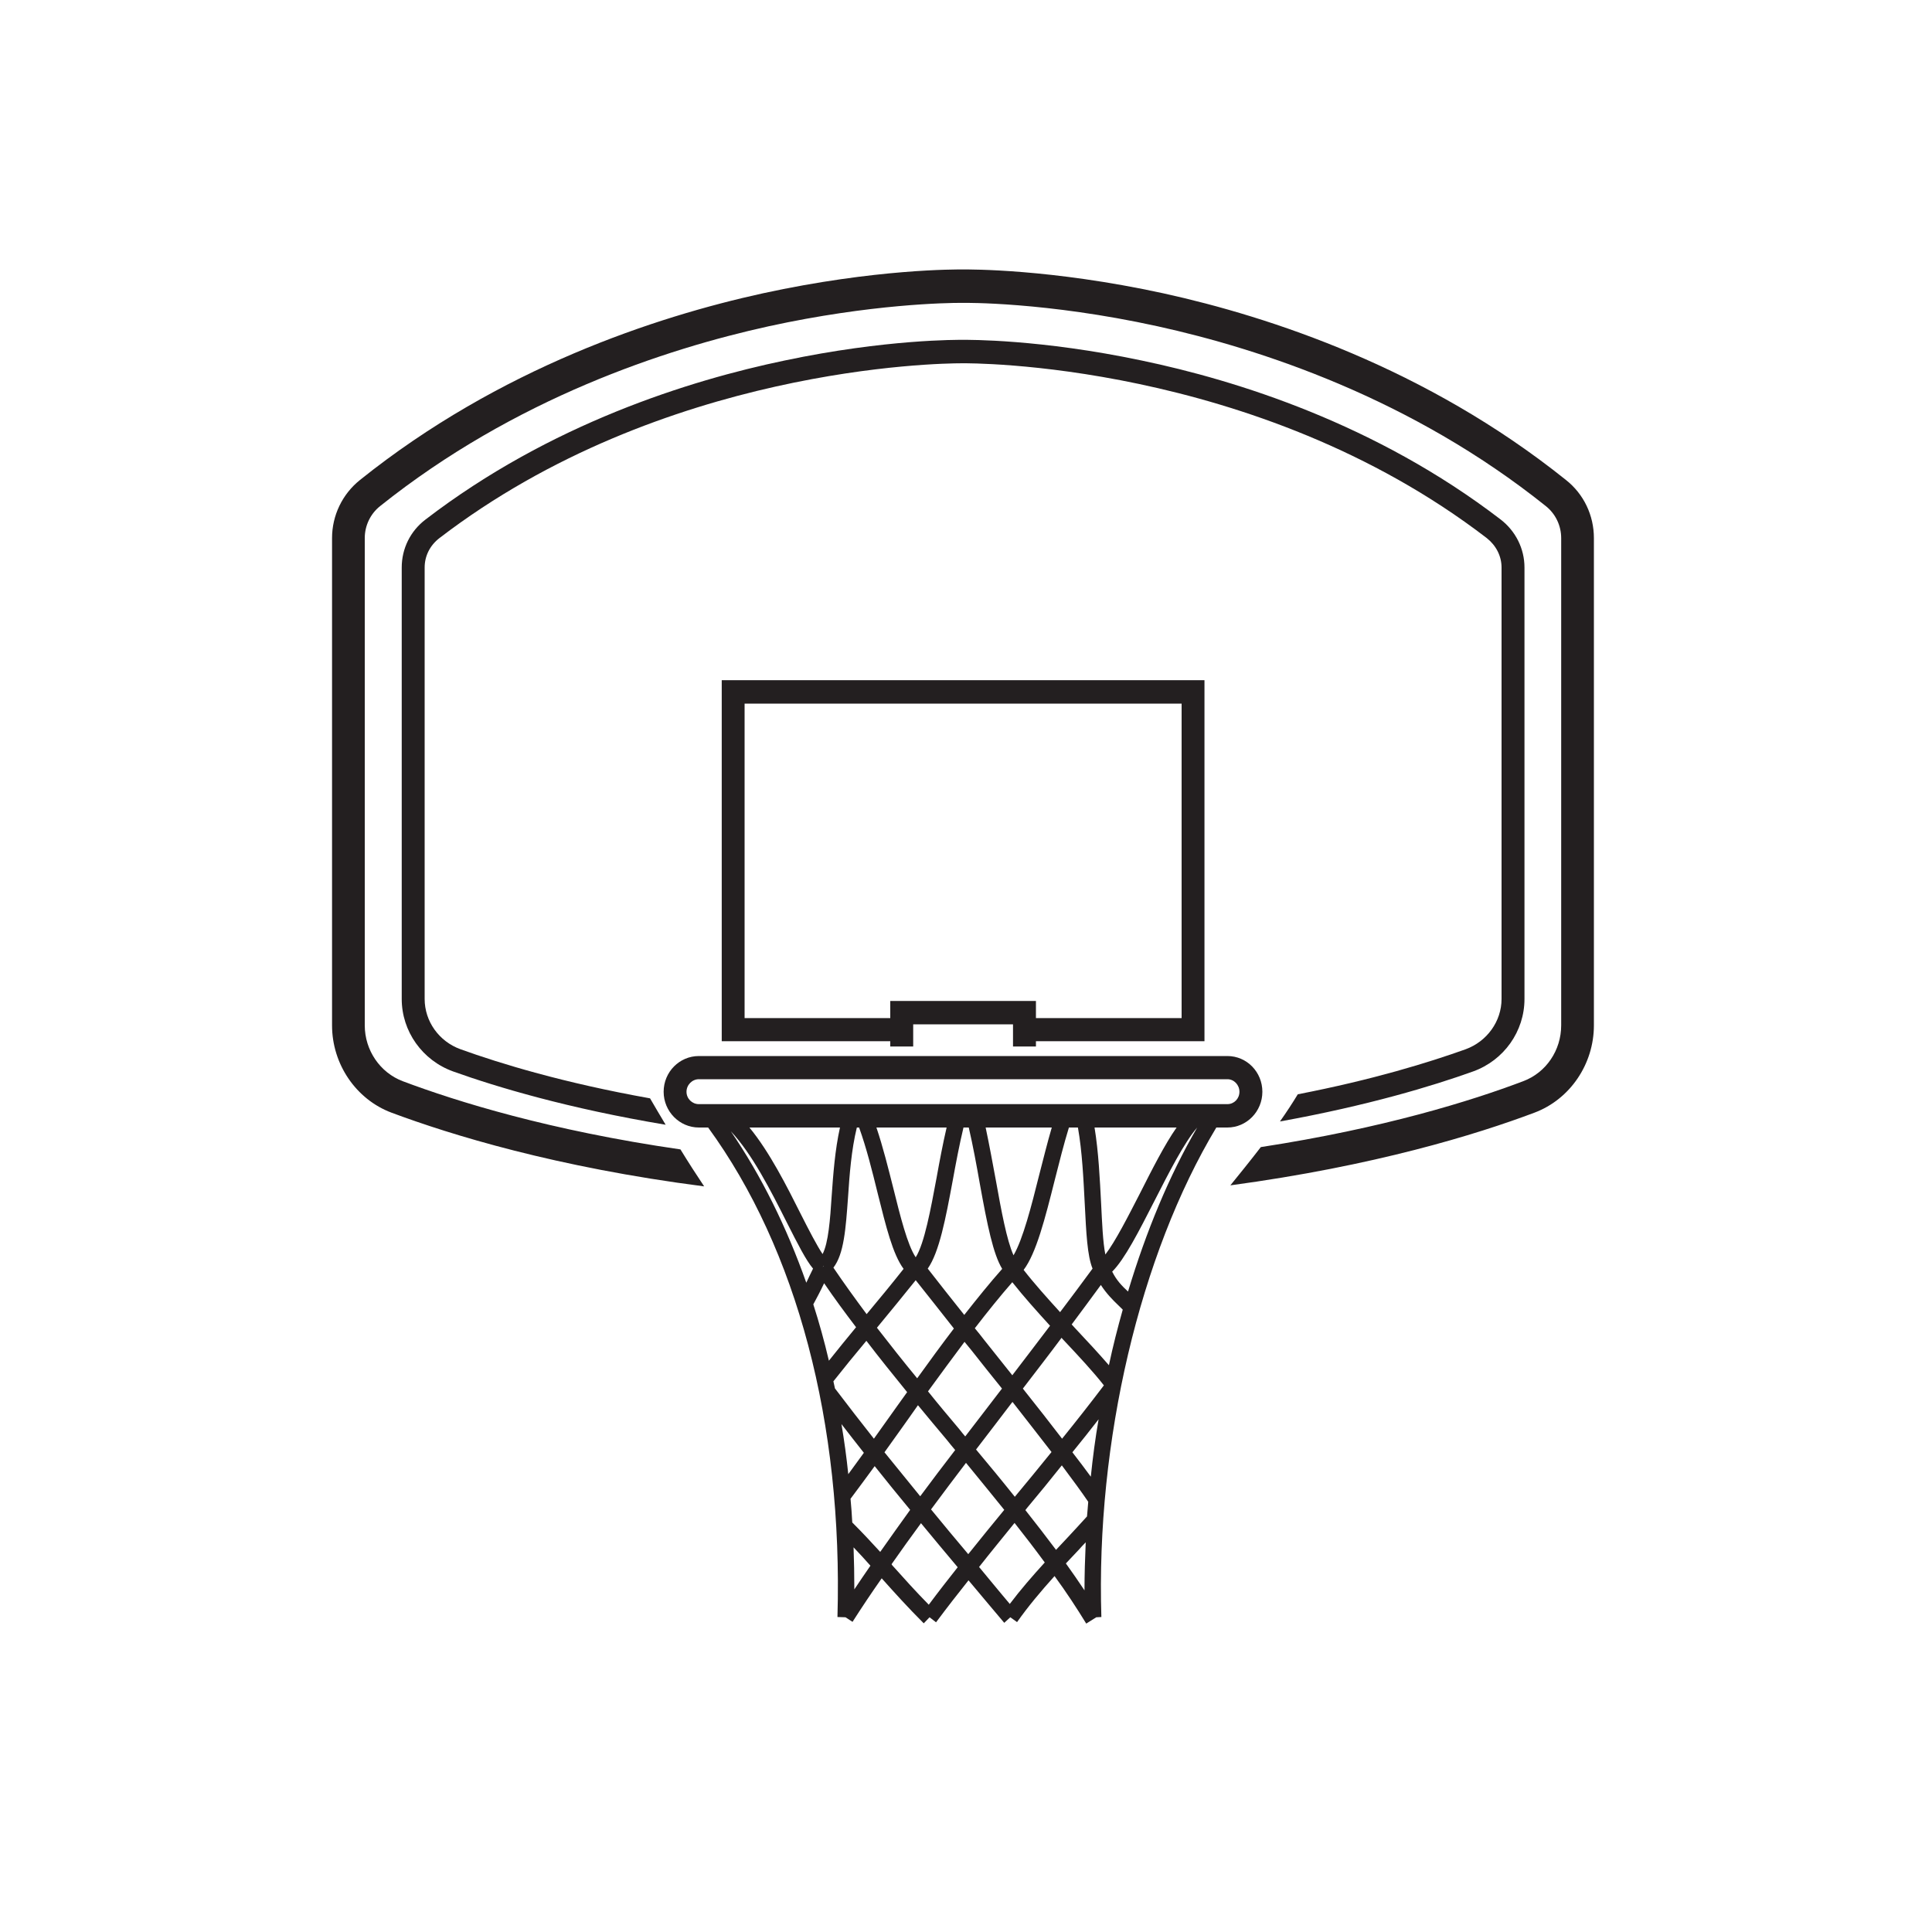 <svg xmlns="http://www.w3.org/2000/svg" xmlns:xlink="http://www.w3.org/1999/xlink" width="40" zoomAndPan="magnify" viewBox="0 0 30 30" height="40" preserveAspectRatio="xMidYMid meet" version="1.0"><defs><clipPath id="52295e6f00"><path d="M 5.156 4.168 L 24.754 4.168 L 24.754 19 L 5.156 19 Z M 5.156 4.168 " clip-rule="nonzero"/></clipPath><clipPath id="303d7beb02"><path d="M 10 16 L 20 16 L 20 25.215 L 10 25.215 Z M 10 16 " clip-rule="nonzero"/></clipPath></defs><path fill="#231f20" d="M 22.758 16.293 C 22.191 16.496 21.32 16.766 20.152 16.992 C 20.074 17.121 19.98 17.266 19.875 17.414 C 21.238 17.168 22.246 16.863 22.875 16.637 C 23.352 16.465 23.672 16.016 23.672 15.512 L 23.672 8.812 C 23.672 8.52 23.535 8.246 23.301 8.066 C 21.367 6.582 19.203 5.906 17.727 5.598 C 16.152 5.266 15.035 5.277 14.953 5.277 C 14.875 5.277 13.758 5.266 12.184 5.598 C 10.707 5.906 8.543 6.582 6.609 8.066 C 6.371 8.246 6.238 8.52 6.238 8.812 L 6.238 15.512 C 6.238 16.016 6.559 16.465 7.035 16.637 C 7.711 16.879 8.816 17.211 10.336 17.465 C 10.246 17.312 10.16 17.172 10.094 17.055 C 8.754 16.816 7.77 16.516 7.152 16.293 C 6.816 16.172 6.594 15.859 6.594 15.512 L 6.594 8.812 C 6.594 8.633 6.676 8.469 6.824 8.355 C 10.289 5.699 14.582 5.641 14.93 5.641 C 14.941 5.641 14.949 5.641 14.953 5.641 L 14.957 5.641 C 15 5.641 19.488 5.594 23.086 8.355 C 23.23 8.469 23.316 8.633 23.316 8.812 L 23.316 15.512 C 23.316 15.859 23.09 16.172 22.758 16.293 " fill-opacity="1" fill-rule="nonzero"/><g clip-path="url(#52295e6f00)"><path fill="#231f20" d="M 24.316 7.453 C 22.148 5.715 19.719 4.918 18.066 4.555 C 16.305 4.172 15.051 4.184 14.953 4.184 C 14.855 4.184 13.602 4.172 11.844 4.555 C 10.188 4.918 7.758 5.715 5.59 7.453 C 5.316 7.672 5.156 8.004 5.156 8.355 L 5.156 15.922 C 5.156 16.523 5.527 17.07 6.078 17.277 C 7 17.621 8.629 18.125 10.934 18.422 C 10.816 18.246 10.688 18.047 10.566 17.848 C 8.539 17.555 7.094 17.105 6.254 16.789 C 5.902 16.656 5.664 16.309 5.664 15.922 L 5.664 8.355 C 5.664 8.164 5.75 7.98 5.902 7.859 C 7.992 6.188 10.336 5.418 11.938 5.066 C 13.527 4.719 14.715 4.703 14.918 4.703 C 14.938 4.703 14.949 4.703 14.949 4.703 L 14.957 4.703 C 14.973 4.703 16.23 4.684 17.973 5.066 C 19.574 5.418 21.918 6.188 24.004 7.859 C 24.156 7.98 24.242 8.164 24.242 8.355 L 24.242 15.922 C 24.242 16.309 24.008 16.656 23.652 16.789 C 22.848 17.094 21.48 17.52 19.578 17.812 C 19.406 18.035 19.238 18.242 19.105 18.406 C 21.34 18.105 22.926 17.617 23.828 17.277 C 24.379 17.07 24.75 16.523 24.75 15.922 L 24.75 8.355 C 24.75 8.004 24.594 7.672 24.316 7.453 " fill-opacity="1" fill-rule="nonzero"/></g><g clip-path="url(#303d7beb02)"><path fill="#231f20" d="M 17.516 20.055 C 17.422 19.969 17.336 19.879 17.27 19.746 C 17.465 19.551 17.68 19.129 17.926 18.648 C 18.145 18.219 18.387 17.742 18.59 17.508 C 18.156 18.254 17.797 19.121 17.516 20.055 Z M 16.75 24.066 C 16.785 24.027 16.82 23.988 16.859 23.949 C 16.848 24.199 16.84 24.449 16.84 24.695 C 16.75 24.559 16.652 24.418 16.551 24.277 C 16.617 24.207 16.684 24.137 16.75 24.066 Z M 15.68 24.906 L 15.559 24.762 C 15.441 24.617 15.32 24.477 15.203 24.332 C 15.387 24.098 15.574 23.871 15.754 23.648 C 15.918 23.855 16.074 24.059 16.223 24.262 C 16.031 24.473 15.844 24.688 15.68 24.906 Z M 14.422 24.918 C 14.215 24.707 14.043 24.516 13.875 24.328 C 13.863 24.316 13.852 24.305 13.844 24.289 C 13.992 24.078 14.145 23.863 14.301 23.652 C 14.488 23.879 14.68 24.109 14.871 24.336 C 14.723 24.523 14.57 24.719 14.422 24.918 Z M 10.66 16.953 C 10.66 16.848 10.746 16.758 10.852 16.758 L 19.059 16.758 C 19.164 16.758 19.246 16.848 19.246 16.953 C 19.246 17.059 19.164 17.145 19.059 17.145 L 10.852 17.145 C 10.746 17.145 10.66 17.059 10.66 16.953 Z M 17.164 19.48 C 17.125 19.289 17.113 18.984 17.098 18.684 C 17.078 18.309 17.059 17.891 16.996 17.508 L 18.27 17.508 C 18.082 17.777 17.891 18.156 17.703 18.527 C 17.52 18.883 17.32 19.277 17.164 19.48 Z M 17.219 21.199 C 17.066 21.023 16.887 20.828 16.695 20.625 C 16.676 20.605 16.66 20.586 16.641 20.566 C 16.793 20.363 16.945 20.156 17.094 19.953 C 17.18 20.086 17.277 20.184 17.367 20.27 C 17.391 20.293 17.41 20.312 17.434 20.336 C 17.355 20.617 17.281 20.906 17.219 21.199 Z M 16.652 22.551 C 16.789 22.383 16.922 22.215 17.059 22.039 C 17.008 22.332 16.969 22.629 16.938 22.93 C 16.855 22.816 16.758 22.688 16.652 22.551 Z M 15 22.715 C 15.199 22.957 15.398 23.203 15.594 23.445 C 15.41 23.668 15.223 23.898 15.035 24.133 C 14.84 23.902 14.648 23.672 14.457 23.438 C 14.637 23.195 14.816 22.957 15 22.715 Z M 13.734 22.551 C 13.816 22.438 13.895 22.324 13.98 22.207 C 14.07 22.082 14.16 21.953 14.254 21.82 C 14.406 22.004 14.555 22.184 14.703 22.359 C 14.746 22.414 14.789 22.465 14.832 22.516 C 14.648 22.754 14.469 22.992 14.289 23.234 C 14.102 23.004 13.918 22.777 13.734 22.551 Z M 13.234 23.641 C 13.227 23.516 13.219 23.395 13.207 23.273 C 13.328 23.113 13.453 22.941 13.582 22.766 C 13.762 22.992 13.945 23.219 14.133 23.445 C 13.977 23.664 13.82 23.879 13.668 24.098 C 13.535 23.953 13.395 23.801 13.234 23.641 Z M 13.254 24.027 C 13.348 24.125 13.434 24.219 13.516 24.312 C 13.43 24.434 13.348 24.559 13.266 24.68 C 13.266 24.461 13.262 24.242 13.254 24.027 Z M 13.414 22.559 C 13.332 22.672 13.25 22.785 13.172 22.891 C 13.145 22.629 13.109 22.367 13.066 22.113 C 13.18 22.262 13.297 22.41 13.414 22.559 Z M 13.453 20.82 C 13.656 21.086 13.871 21.352 14.086 21.617 C 13.98 21.766 13.875 21.91 13.773 22.055 C 13.703 22.152 13.637 22.246 13.57 22.34 C 13.363 22.078 13.16 21.816 12.965 21.559 C 12.957 21.523 12.949 21.484 12.941 21.449 C 13.098 21.25 13.273 21.035 13.453 20.82 Z M 12.797 19.926 C 12.953 20.156 13.121 20.383 13.293 20.609 C 13.148 20.785 13.004 20.961 12.871 21.129 C 12.801 20.828 12.719 20.535 12.629 20.254 C 12.68 20.16 12.738 20.051 12.797 19.926 Z M 12.215 18.977 C 12.395 19.332 12.516 19.57 12.625 19.699 C 12.586 19.777 12.551 19.852 12.52 19.918 C 12.215 19.055 11.824 18.262 11.348 17.566 C 11.68 17.918 11.973 18.496 12.215 18.977 Z M 12.914 18.574 C 12.891 18.934 12.863 19.301 12.773 19.473 C 12.684 19.34 12.559 19.098 12.438 18.859 C 12.215 18.414 11.949 17.887 11.637 17.508 L 13.043 17.508 C 12.965 17.859 12.938 18.234 12.914 18.574 Z M 14.543 18.289 C 14.453 18.77 14.355 19.309 14.219 19.523 C 14.09 19.332 13.977 18.875 13.875 18.465 C 13.793 18.141 13.711 17.809 13.609 17.508 L 14.699 17.508 C 14.641 17.758 14.59 18.027 14.543 18.289 Z M 16.133 18.258 C 16.016 18.727 15.883 19.246 15.738 19.492 C 15.633 19.262 15.547 18.793 15.465 18.336 C 15.414 18.062 15.363 17.781 15.305 17.508 L 16.332 17.508 C 16.262 17.746 16.199 18.004 16.133 18.258 Z M 15.719 21.355 C 15.574 21.172 15.426 20.988 15.281 20.805 C 15.234 20.746 15.188 20.684 15.137 20.625 C 15.336 20.367 15.531 20.125 15.719 19.91 C 15.895 20.133 16.098 20.359 16.305 20.586 C 16.113 20.84 15.918 21.094 15.719 21.355 Z M 15.715 21.777 C 15.719 21.773 15.719 21.773 15.723 21.77 C 15.938 22.047 16.145 22.309 16.328 22.547 C 16.137 22.785 15.945 23.016 15.758 23.242 C 15.562 22.996 15.359 22.75 15.156 22.508 C 15.344 22.262 15.531 22.02 15.715 21.777 Z M 14.219 19.879 C 14.406 20.113 14.609 20.371 14.812 20.629 C 14.621 20.879 14.43 21.141 14.242 21.402 C 14.027 21.141 13.82 20.879 13.617 20.617 C 13.824 20.367 14.031 20.113 14.219 19.879 Z M 14.961 17.508 L 15.043 17.508 C 15.109 17.793 15.164 18.094 15.215 18.383 C 15.332 19.031 15.422 19.473 15.562 19.703 C 15.371 19.918 15.176 20.16 14.973 20.418 C 14.777 20.172 14.582 19.926 14.406 19.699 C 14.586 19.441 14.684 18.922 14.793 18.336 C 14.844 18.055 14.898 17.77 14.961 17.508 Z M 12.785 19.66 L 12.789 19.664 L 12.777 19.672 Z M 12.941 19.684 C 13.105 19.473 13.133 19.078 13.168 18.594 C 13.191 18.246 13.219 17.859 13.305 17.508 L 13.34 17.508 C 13.453 17.82 13.543 18.18 13.629 18.531 C 13.758 19.047 13.863 19.477 14.031 19.703 C 13.855 19.926 13.656 20.168 13.457 20.406 C 13.277 20.164 13.102 19.922 12.941 19.684 Z M 14.895 22.191 C 14.734 22 14.57 21.805 14.41 21.605 C 14.598 21.348 14.789 21.086 14.977 20.836 C 15.012 20.879 15.051 20.926 15.086 20.969 C 15.242 21.168 15.402 21.367 15.559 21.562 C 15.543 21.582 15.531 21.598 15.516 21.617 C 15.344 21.844 15.164 22.074 14.988 22.305 C 14.957 22.27 14.926 22.23 14.895 22.191 Z M 16.512 20.805 C 16.754 21.062 16.98 21.305 17.141 21.512 C 16.922 21.801 16.707 22.074 16.492 22.34 C 16.309 22.102 16.102 21.836 15.883 21.562 C 16.086 21.297 16.289 21.035 16.484 20.773 C 16.492 20.785 16.504 20.797 16.512 20.805 Z M 16.738 17.508 C 16.805 17.887 16.824 18.312 16.844 18.695 C 16.867 19.148 16.883 19.496 16.965 19.699 C 16.801 19.922 16.633 20.148 16.461 20.375 C 16.258 20.152 16.059 19.93 15.895 19.719 C 16.09 19.461 16.227 18.926 16.379 18.32 C 16.449 18.043 16.52 17.762 16.598 17.508 Z M 16.879 23.547 C 16.777 23.66 16.672 23.773 16.566 23.887 C 16.512 23.945 16.453 24.008 16.398 24.066 C 16.246 23.863 16.086 23.656 15.922 23.449 C 15.93 23.438 15.941 23.426 15.949 23.414 C 16.129 23.199 16.309 22.98 16.488 22.754 C 16.66 22.984 16.801 23.176 16.898 23.32 C 16.891 23.395 16.887 23.473 16.879 23.547 Z M 19.059 17.508 C 19.359 17.508 19.602 17.258 19.602 16.953 C 19.602 16.645 19.359 16.398 19.059 16.398 L 10.852 16.398 C 10.551 16.398 10.305 16.645 10.305 16.953 C 10.305 17.258 10.551 17.508 10.852 17.508 L 10.996 17.508 C 12.375 19.398 13.09 22.098 13.004 25.109 L 13.129 25.113 L 13.238 25.184 C 13.383 24.957 13.535 24.73 13.691 24.508 C 13.887 24.727 14.09 24.953 14.344 25.207 L 14.434 25.113 L 14.535 25.191 C 14.703 24.965 14.871 24.75 15.039 24.539 C 15.148 24.668 15.258 24.801 15.367 24.93 L 15.594 25.199 L 15.688 25.113 L 15.793 25.188 C 15.961 24.949 16.164 24.707 16.375 24.473 C 16.555 24.719 16.719 24.969 16.867 25.211 L 17.023 25.113 L 17.102 25.109 C 17.016 22.387 17.699 19.484 18.887 17.508 L 19.059 17.508 " fill-opacity="1" fill-rule="nonzero"/></g><path fill="#231f20" d="M 13.824 15.543 L 13.824 15.809 L 11.562 15.809 L 11.562 10.926 L 18.348 10.926 L 18.348 15.809 L 16.086 15.809 L 16.086 15.543 Z M 16.086 16.25 L 16.086 16.168 L 18.703 16.168 L 18.703 10.562 L 11.207 10.562 L 11.207 16.168 L 13.824 16.168 L 13.824 16.25 L 14.18 16.25 L 14.18 15.906 L 15.73 15.906 L 15.73 16.25 L 16.086 16.25 " fill-opacity="1" fill-rule="nonzero"/></svg>